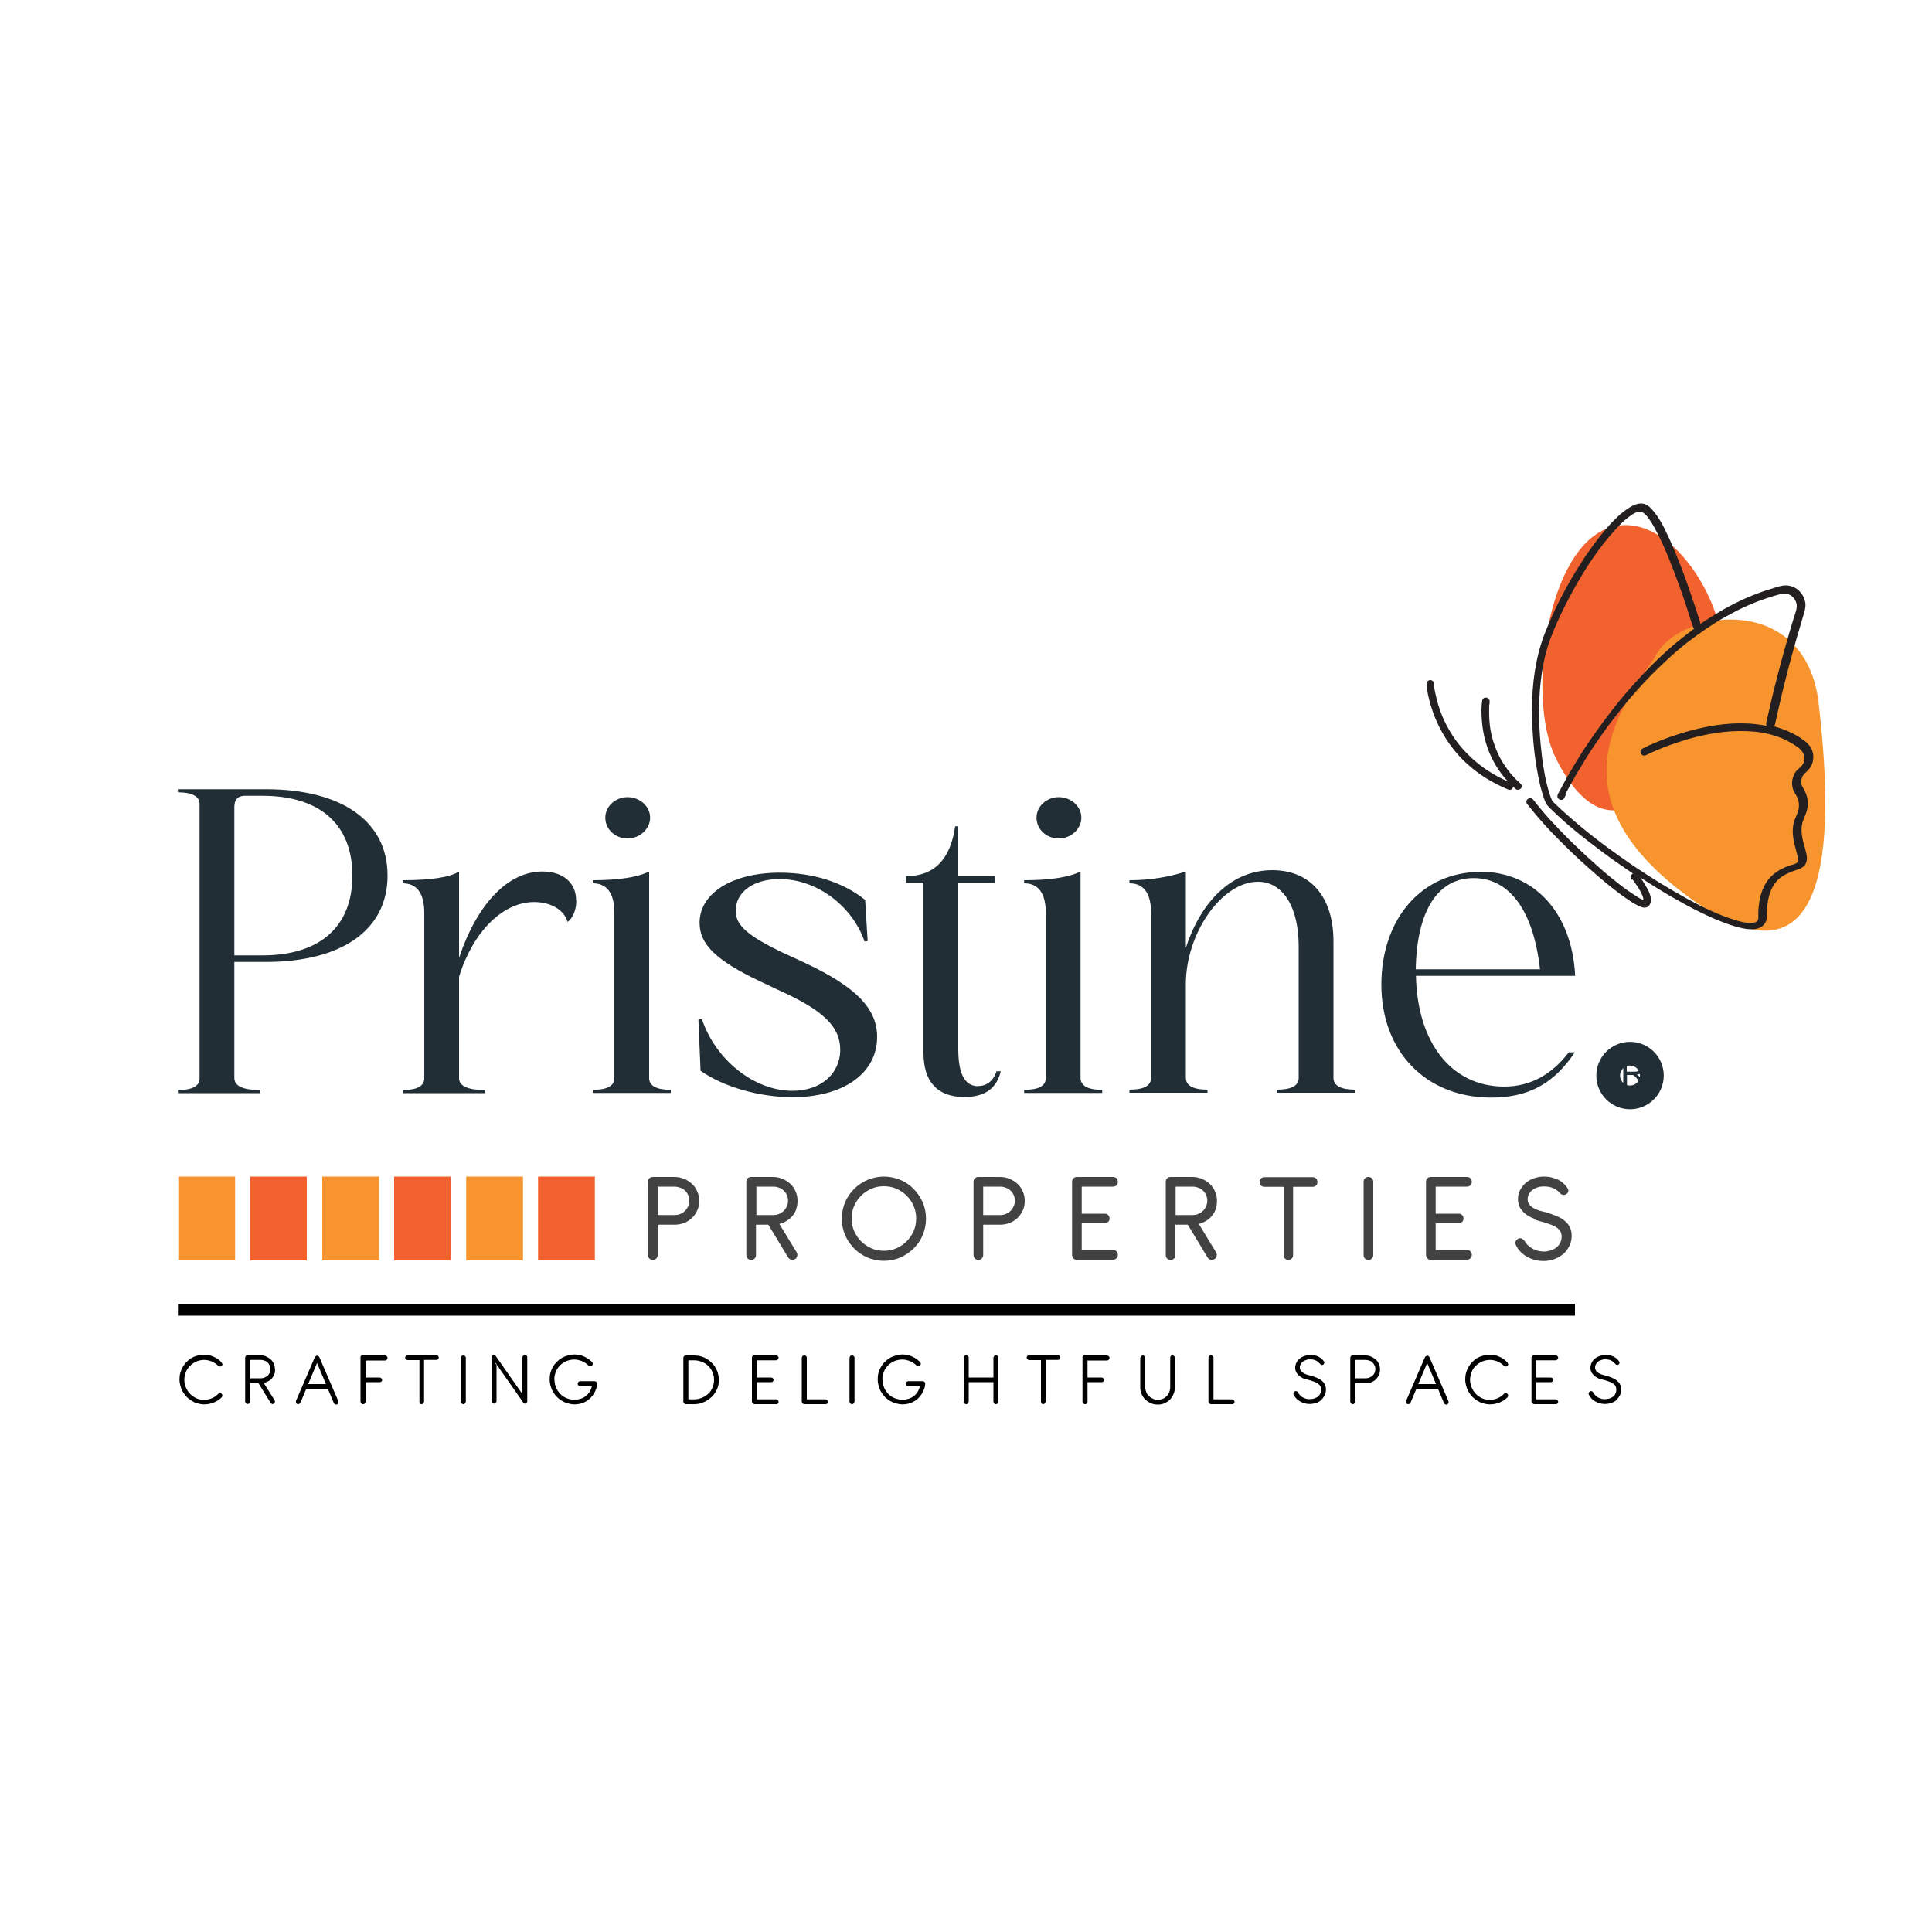 <?xml version="1.0" encoding="UTF-8"?>
<svg id="Layer_1" xmlns="http://www.w3.org/2000/svg" version="1.1" xmlns:xlink="http://www.w3.org/1999/xlink" viewBox="0 0 100 100">
  <!-- Generator: Adobe Illustrator 29.2.1, SVG Export Plug-In . SVG Version: 2.1.0 Build 116)  -->
  <defs>
    <style>
      .st0 {
        clip-path: url(#clippath-21);
      }

      .st1 {
        clip-path: url(#clippath-6);
      }

      .st2 {
        clip-path: url(#clippath-7);
      }

      .st3 {
        clip-path: url(#clippath-17);
      }

      .st4 {
        clip-path: url(#clippath-15);
      }

      .st5 {
        clip-path: url(#clippath-18);
      }

      .st6 {
        clip-path: url(#clippath-4);
      }

      .st7 {
        clip-path: url(#clippath-22);
      }

      .st8 {
        clip-path: url(#clippath-23);
      }

      .st9 {
        fill: #f7942d;
      }

      .st10 {
        clip-path: url(#clippath-9);
      }

      .st11 {
        clip-path: url(#clippath-10);
      }

      .st12 {
        clip-path: url(#clippath-25);
      }

      .st13 {
        clip-path: url(#clippath-27);
      }

      .st14 {
        clip-path: url(#clippath-11);
      }

      .st15, .st16, .st17 {
        fill: none;
      }

      .st16 {
        stroke: #000;
        stroke-width: .62px;
      }

      .st16, .st17 {
        stroke-miterlimit: 10;
      }

      .st18 {
        clip-path: url(#clippath-28);
      }

      .st19 {
        fill: #222e36;
      }

      .st20 {
        clip-path: url(#clippath-1);
      }

      .st21 {
        fill: #434242;
      }

      .st22 {
        fill: #231f20;
      }

      .st23 {
        isolation: isolate;
      }

      .st24 {
        clip-path: url(#clippath-5);
      }

      .st25 {
        clip-path: url(#clippath-20);
      }

      .st26 {
        clip-path: url(#clippath-8);
      }

      .st27 {
        clip-path: url(#clippath-3);
      }

      .st28 {
        clip-path: url(#clippath-26);
      }

      .st17 {
        stroke: #222e36;
        stroke-width: 1.23px;
      }

      .st29 {
        clip-path: url(#clippath-12);
      }

      .st30 {
        clip-path: url(#clippath-14);
      }

      .st31 {
        fill: #f2622f;
      }

      .st32 {
        clip-path: url(#clippath-19);
      }

      .st33 {
        clip-path: url(#clippath-16);
      }

      .st34 {
        clip-path: url(#clippath-2);
      }

      .st35 {
        clip-path: url(#clippath-29);
      }

      .st36 {
        clip-path: url(#clippath-13);
      }

      .st37 {
        clip-path: url(#clippath-24);
      }

      .st38 {
        clip-path: url(#clippath);
      }
    </style>
    <clipPath id="clippath">
      <rect class="st15" x="-40" y="-1.66" width="183.68" height="103.32"/>
    </clipPath>
    <clipPath id="clippath-1">
      <rect class="st15" x="-40" y="-1.66" width="183.68" height="103.32"/>
    </clipPath>
    <clipPath id="clippath-2">
      <rect class="st15" x="-40" y="-1.66" width="183.68" height="103.32"/>
    </clipPath>
    <clipPath id="clippath-3">
      <rect class="st15" x="-40" y="-1.66" width="183.68" height="103.32"/>
    </clipPath>
    <clipPath id="clippath-4">
      <rect class="st15" x="-40" y="-1.66" width="183.68" height="103.32"/>
    </clipPath>
    <clipPath id="clippath-5">
      <rect class="st15" x="-40" y="-1.66" width="183.68" height="103.32"/>
    </clipPath>
    <clipPath id="clippath-6">
      <rect class="st15" x="-40" y="-1.66" width="183.68" height="103.32"/>
    </clipPath>
    <clipPath id="clippath-7">
      <rect class="st15" x="-40" y="-1.66" width="183.68" height="103.32"/>
    </clipPath>
    <clipPath id="clippath-8">
      <rect class="st15" x="-40" y="-1.66" width="183.68" height="103.32"/>
    </clipPath>
    <clipPath id="clippath-9">
      <rect class="st15" x="-40" y="-1.66" width="183.68" height="103.32"/>
    </clipPath>
    <clipPath id="clippath-10">
      <rect class="st15" x="-40" y="-1.66" width="183.68" height="103.32"/>
    </clipPath>
    <clipPath id="clippath-11">
      <rect class="st15" x="-40" y="-1.66" width="183.68" height="103.32"/>
    </clipPath>
    <clipPath id="clippath-12">
      <rect class="st15" x="-40" y="-1.66" width="183.68" height="103.32"/>
    </clipPath>
    <clipPath id="clippath-13">
      <rect class="st15" x="-40" y="-1.66" width="183.68" height="103.32"/>
    </clipPath>
    <clipPath id="clippath-14">
      <rect class="st15" x="-40" y="-1.66" width="183.68" height="103.32"/>
    </clipPath>
    <clipPath id="clippath-15">
      <rect class="st15" x="-40" y="-1.66" width="183.68" height="103.32"/>
    </clipPath>
    <clipPath id="clippath-16">
      <rect class="st15" x="-40" y="-1.66" width="183.68" height="103.32"/>
    </clipPath>
    <clipPath id="clippath-17">
      <rect class="st15" x="-40" y="-1.66" width="183.68" height="103.32"/>
    </clipPath>
    <clipPath id="clippath-18">
      <rect class="st15" x="-40" y="-1.66" width="183.68" height="103.32"/>
    </clipPath>
    <clipPath id="clippath-19">
      <rect class="st15" x="-40" y="-1.66" width="183.68" height="103.32"/>
    </clipPath>
    <clipPath id="clippath-20">
      <rect class="st15" x="-40" y="-1.66" width="183.68" height="103.32"/>
    </clipPath>
    <clipPath id="clippath-21">
      <rect class="st15" x="-40" y="-1.66" width="183.68" height="103.32"/>
    </clipPath>
    <clipPath id="clippath-22">
      <rect class="st15" x="-40" y="-1.66" width="183.68" height="103.32"/>
    </clipPath>
    <clipPath id="clippath-23">
      <rect class="st15" x="-40" y="-1.66" width="183.68" height="103.32"/>
    </clipPath>
    <clipPath id="clippath-24">
      <rect class="st15" x="-40" y="-1.66" width="183.68" height="103.32"/>
    </clipPath>
    <clipPath id="clippath-25">
      <rect class="st15" x="-40" y="-1.66" width="183.68" height="103.32"/>
    </clipPath>
    <clipPath id="clippath-26">
      <rect class="st15" x="-40" y="-1.66" width="183.68" height="103.32"/>
    </clipPath>
    <clipPath id="clippath-27">
      <rect class="st15" x="-40" y="-1.66" width="183.68" height="103.32"/>
    </clipPath>
    <clipPath id="clippath-28">
      <rect class="st15" x="-40" y="-1.66" width="183.68" height="103.32"/>
    </clipPath>
    <clipPath id="clippath-29">
      <rect class="st15" x="-40" y="-1.66" width="183.68" height="103.32"/>
    </clipPath>
  </defs>
  <g>
    <g class="st38">
      <path class="st31" d="M88.99,34.64c.91-2.35-2.21-8.31-5.58-7.36s-4.39,8.79-2.93,11.86c1.46,3.06,4.5,5.86,8.5-4.5"/>
    </g>
    <g class="st20">
      <path class="st9" d="M87.08,46.19c8.28,6.32,7.71-3.99,7.06-9.75-.65-5.76-6.99-4.92-8.36-2.64-1.36,2.29-5.81,6.96,1.3,12.39"/>
    </g>
    <g class="st34">
      <path class="st22" d="M84.44,45.54h0c-.06-.08-.05-.17-.02-.23.01-.02.03-.04.05-.06.01-.01.03-.02.05-.03l-.11-.08c-.5-.34-.99-.68-1.47-1.04-.45-.34-.9-.68-1.34-1.04-.44-.36-.87-.74-1.27-1.13l-.06-.06c-.09-.08-.18-.17-.24-.28-.03-.05-.05-.11-.08-.17-.02-.06-.04-.11-.06-.17h0c-.06-.18-.11-.37-.16-.55-.05-.19-.08-.38-.12-.56-.11-.56-.19-1.13-.24-1.71-.05-.58-.08-1.16-.07-1.75,0-.64.04-1.29.14-1.92.1-.64.25-1.27.48-1.88.26-.67.56-1.34.89-1.98.35-.67.73-1.32,1.14-1.94.17-.27.36-.53.55-.79.19-.26.39-.51.6-.76.16-.19.32-.37.5-.54.18-.18.36-.34.56-.48.11-.08.25-.17.4-.24.16-.07.32-.11.49-.08.13.02.24.09.34.18.09.08.17.18.24.26.11.14.21.29.3.44.09.16.18.31.25.47.1.19.19.39.28.59.09.2.17.4.26.6.17.41.33.82.48,1.23.15.41.29.82.43,1.24.07.2.13.4.2.6.07.2.13.41.19.6,0,0,0,0,0,.01.38-.26.76-.5,1.16-.73.39-.22.8-.43,1.21-.61.21-.09.43-.18.65-.26.22-.08.44-.16.66-.22l.12-.04c.2-.06.4-.13.61-.13.13,0,.26.03.37.07.12.05.23.12.32.21.09.09.17.2.23.31.05.12.09.24.1.37.01.21-.05.41-.11.6-.01.04-.03.09-.04.13-.08.28-.16.55-.23.79-.08.26-.15.52-.23.8-.18.64-.35,1.29-.51,1.94-.16.65-.31,1.3-.45,1.95-.01.06-.04.1-.09.12.27.07.53.16.78.27.14.06.27.13.4.2.13.07.25.15.37.24.13.09.24.19.33.31.09.12.15.26.18.43.02.16,0,.32-.04.46-.05.15-.13.28-.25.39-.03.03-.06.05-.08.08-.07.07-.14.13-.18.21-.03.06-.05.13-.06.19,0,.07,0,.14,0,.2.02.09.07.18.12.27.02.04.04.07.06.12.04.07.07.14.09.21.02.07.04.15.05.22.01.08.02.16.01.24,0,.08-.01.17-.03.25-.03.15-.08.28-.14.41-.02.05-.04.1-.06.15-.19.49-.05.99.09,1.48l.02.08c.05.19.11.4.05.61h0c-.03.12-.1.21-.19.27-.08.06-.17.1-.27.13-.18.06-.35.12-.52.2-.16.08-.32.17-.45.29-.18.16-.3.35-.4.57-.09.22-.15.45-.18.69-.01.09-.02.18-.03.27,0,.09-.01.19-.01.27v.05c0,.07,0,.14-.01.21,0,.05-.03.11-.05.16-.02.05-.05.09-.09.14-.08.09-.18.15-.29.19-.1.03-.21.05-.31.05-.15,0-.3-.01-.44-.04-.14-.03-.28-.06-.42-.1-.19-.05-.38-.12-.57-.19-.19-.07-.37-.15-.55-.22-.48-.21-.95-.44-1.41-.69-.46-.25-.92-.51-1.36-.78-.36-.22-.71-.44-1.06-.67.05.07.1.14.15.21.07.11.14.23.21.35.06.1.13.24.17.39.05.16.05.34-.04.48-.06.1-.15.13-.24.14-.08,0-.16-.02-.23-.05-.1-.04-.2-.09-.29-.14-.09-.05-.18-.11-.27-.17-.29-.19-.57-.4-.84-.61-.27-.21-.54-.44-.8-.66-.34-.29-.67-.59-1-.89-.32-.3-.64-.61-.96-.93-.3-.3-.6-.61-.88-.93-.29-.32-.56-.65-.83-.99-.05-.07-.05-.14-.01-.2.01-.02.03-.04.05-.06.02-.01.04-.02.07-.03.07-.02.15,0,.21.07.28.36.57.71.88,1.05.31.34.63.67.95.99.3.29.6.58.91.87.31.28.62.56.93.83.25.21.5.42.75.61.25.2.51.39.78.56.07.05.15.1.23.15.08.05.16.09.23.12h.04s0-.05-.01-.09c-.01-.05-.03-.1-.05-.15-.03-.07-.06-.13-.09-.19-.04-.07-.07-.13-.11-.19-.03-.05-.07-.11-.11-.16-.04-.05-.07-.11-.11-.16-.02-.03-.06-.09-.08-.11M73.95,36.12c-.06-.24-.09-.48-.11-.72,0-.09.04-.15.11-.18.02-.01.05-.02.07-.02.02,0,.05,0,.07.01.07.02.12.08.13.17,0,.08.01.15.02.22.01.07.02.14.04.22.08.4.19.79.34,1.17.15.38.35.75.57,1.09.35.54.79,1.01,1.29,1.42.47.38,1,.7,1.57.95-.07-.08-.14-.16-.21-.24-.18-.22-.34-.45-.48-.7-.19-.33-.34-.69-.45-1.06-.11-.38-.18-.76-.21-1.16-.01-.17-.02-.34-.02-.51,0-.17.01-.35.04-.52.01-.09.07-.13.14-.15.03,0,.05,0,.08,0,.02,0,.05.01.07.03.06.04.11.11.09.2v.07s-.02.08-.02.12c0,.04,0,.08,0,.12-.01.28,0,.57.03.85.03.28.09.57.17.84.13.43.31.83.55,1.2.24.38.53.72.87,1.02.07.06.08.13.05.2,0,.02-.02.05-.04.06-.02.02-.04.03-.06.04-.06.03-.15.03-.21-.03-.04-.03-.08-.07-.12-.11,0,.01,0,.03-.01.04h0s-.02.05-.04.07c-.05.05-.12.07-.2.04-.4-.17-.78-.36-1.15-.59-.35-.22-.68-.47-.98-.74-.41-.37-.76-.79-1.06-1.25-.3-.46-.55-.96-.73-1.49-.08-.22-.15-.46-.2-.69M81.06,41.11c-.03.06-.06.13-.09.19-.04.08-.11.11-.18.1-.02,0-.05,0-.07-.02-.02-.01-.04-.03-.06-.04-.05-.05-.07-.13-.03-.21v-.02c.06-.1.11-.2.16-.29.04-.08.1-.18.15-.28.11-.21.23-.41.34-.6.11-.19.23-.39.35-.59.17-.28.34-.55.52-.81.18-.27.36-.53.55-.79.23-.32.46-.63.69-.93.24-.31.48-.61.73-.9.28-.32.56-.64.85-.95.29-.31.59-.61.9-.91.33-.31.66-.61,1.01-.89.27-.22.54-.43.82-.64-.04-.02-.07-.06-.08-.11l-.05-.15-.05-.15c-.1-.33-.21-.65-.31-.97-.11-.32-.22-.64-.34-.96-.15-.41-.3-.82-.47-1.23-.16-.41-.34-.81-.53-1.2-.08-.16-.16-.31-.24-.46-.08-.15-.18-.3-.27-.43-.05-.08-.12-.17-.2-.24-.07-.07-.14-.12-.21-.14-.09-.02-.19,0-.3.05-.12.05-.23.13-.32.2-.19.14-.36.29-.52.46-.16.17-.32.34-.47.52-.43.5-.82,1.04-1.18,1.6-.36.56-.69,1.14-1,1.73-.17.33-.33.65-.48.98-.15.33-.29.66-.42,1-.11.28-.2.58-.27.87-.08.3-.13.6-.18.9-.09.61-.14,1.22-.15,1.84,0,.62.02,1.24.08,1.85.04.44.09.89.17,1.34.07.44.17.88.31,1.3.02.05.03.1.05.15.02.05.04.1.06.14.04.07.1.13.17.19l.06.06c.19.18.38.36.58.53.2.17.39.34.59.51.44.37.9.73,1.37,1.08.46.34.94.68,1.42,1.01.47.31.94.62,1.41.91.48.29.96.57,1.45.84.39.21.78.41,1.17.59.4.18.8.34,1.22.47.13.04.27.08.4.11.13.03.27.05.4.05.08,0,.16,0,.23-.02.06-.01.12-.04.16-.08.01-.01.02-.03.03-.05,0-.02.02-.05.02-.08,0-.04,0-.1,0-.16,0-.03,0-.07,0-.09,0-.09,0-.18.01-.26,0-.08.02-.17.03-.26.03-.25.09-.5.19-.74.1-.24.23-.46.42-.65.14-.14.3-.26.47-.36.17-.09.35-.17.53-.23.04-.01.08-.02.11-.03h0c.11-.03.24-.07.28-.15.05-.1,0-.26-.03-.38l-.04-.16c-.13-.48-.26-.96-.14-1.47.03-.12.07-.22.12-.33.02-.06.05-.12.07-.17.03-.08.05-.16.07-.25.01-.08.02-.15.01-.23,0-.06-.01-.13-.03-.19-.02-.06-.04-.13-.07-.19-.02-.05-.05-.09-.08-.14-.04-.08-.09-.15-.12-.24-.05-.16-.07-.32-.04-.48.03-.16.09-.32.19-.45.05-.07.11-.12.17-.17.04-.04.08-.07.12-.11.04-.05.07-.1.1-.16.02-.06.04-.12.05-.18.01-.13-.02-.25-.08-.35-.06-.1-.15-.2-.26-.28-.11-.08-.22-.15-.34-.22-.12-.07-.24-.13-.36-.19-.49-.22-1.02-.35-1.55-.4-.54-.05-1.09-.04-1.63.02-.48.05-.95.15-1.41.26-.47.12-.93.27-1.38.43-.2.07-.4.15-.61.24-.2.08-.4.17-.59.27-.08.04-.16.02-.21-.03-.02-.02-.03-.04-.05-.06-.01-.02-.02-.05-.02-.07,0-.07.02-.14.1-.18.06-.03.11-.05.16-.08.06-.03.11-.05.16-.08.36-.16.73-.31,1.1-.44.37-.13.75-.25,1.13-.35.53-.14,1.08-.25,1.63-.31.55-.06,1.11-.07,1.66-.01.2.02.4.05.6.09-.03-.04-.04-.09-.03-.15.03-.15.07-.31.11-.49.04-.18.08-.34.11-.48.14-.62.3-1.23.46-1.85.16-.61.33-1.22.51-1.83l.11-.37.11-.37c.02-.06.04-.12.06-.18.05-.16.11-.32.11-.47,0-.1-.02-.2-.07-.29-.04-.09-.11-.17-.19-.24-.08-.06-.17-.1-.26-.12-.1-.02-.21-.01-.32.02-.43.11-.84.25-1.26.41-.43.17-.85.36-1.25.58-.38.2-.76.42-1.12.66-.38.25-.74.51-1.1.78-.34.26-.67.54-.99.83s-.63.59-.94.9c-.29.29-.56.59-.83.89-.27.3-.53.61-.78.93-.22.28-.44.56-.66.85-.21.29-.42.58-.62.88-.17.24-.33.49-.48.73-.15.24-.3.49-.45.74-.1.16-.19.33-.29.5-.09.16-.18.33-.28.51l-.1.19Z"/>
    </g>
    <g class="st27">
      <path class="st19" d="M13.75,49.79h-1.62v6c0,.43.45.63,1.35.63v.16h-4.27v-.16c.74,0,1.12-.2,1.12-.61v-14.19c0-.4-.38-.61-1.12-.61v-.16h4.54c3.95,0,6.31,1.66,6.31,4.47,0,2.81-2.36,4.47-6.31,4.47M13.59,49.45c2.94,0,4.65-1.46,4.65-4.13s-1.71-4.13-4.65-4.13h-.92c-.36,0-.54.2-.54.58v7.68h1.46Z"/>
    </g>
    <g class="st6">
      <path class="st19" d="M29.83,46.62c0,.45-.16.88-.45,1.1-.18-.63-.88-1.03-1.73-1.03-1.64,0-3.17,1.55-3.89,3.86v5.26c0,.4.45.61,1.35.61v.16h-4.27v-.16c.74,0,1.12-.2,1.12-.61v-8.56c0-1.01-.38-1.53-1.12-1.53v-.16c1.5,0,2.47-.16,2.92-.45v4.47c.94-2.81,2.54-4.47,4.31-4.47,1.08,0,1.75.58,1.75,1.5"/>
    </g>
    <g class="st24">
      <path class="st19" d="M31.8,47.25c0-1.01-.38-1.53-1.12-1.53v-.16c1.37,0,2.34-.16,2.92-.45v10.69c0,.4.38.61,1.12.61v.16h-4.04v-.16c.74,0,1.12-.2,1.12-.61v-8.56h0ZM32.48,41.26c.63,0,1.17.47,1.17,1.06s-.54,1.08-1.17,1.08-1.15-.47-1.15-1.08c0-.58.52-1.06,1.15-1.06"/>
    </g>
    <g class="st1">
      <path class="st19" d="M40.63,49.36l1.06.49c2.63,1.24,3.71,2.36,3.71,3.82,0,1.89-1.75,3.12-4.38,3.12-1.73,0-3.59-.54-4.76-1.37l-.11-2.65.18-.02c.72,2.13,2.72,3.71,4.69,3.71,1.46,0,2.47-.88,2.47-2.13,0-1.17-.85-2.02-3.08-3.03l-1.1-.52c-2.22-1.06-3.1-1.89-3.1-3.01,0-1.55,1.71-2.6,4.15-2.6,1.71,0,3.28.49,4.42,1.41l.13,2.13-.16.02c-.65-1.86-2.49-3.23-4.4-3.23-1.35,0-2.27.67-2.27,1.64,0,.76.61,1.3,2.54,2.22"/>
    </g>
    <g class="st2">
      <path class="st19" d="M50.64,56.21c.45,0,.79-.29.94-.76h.22c-.22.9-.83,1.33-1.89,1.33-1.39,0-2.11-.79-2.11-2.29v-8.8h-.9v-.34c1.44,0,2.29-.85,2.54-2.58h.16v2.58h1.91v.34h-1.91v8.6c0,1.3.34,1.93,1.03,1.93"/>
    </g>
    <g class="st26">
      <path class="st19" d="M54.13,47.25c0-1.01-.38-1.53-1.12-1.53v-.16c1.37,0,2.34-.16,2.92-.45v10.69c0,.4.38.61,1.12.61v.16h-4.04v-.16c.74,0,1.12-.2,1.12-.61v-8.56h0ZM54.8,41.26c.63,0,1.17.47,1.17,1.06s-.54,1.08-1.17,1.08-1.15-.47-1.15-1.08c0-.58.52-1.06,1.15-1.06"/>
    </g>
    <g class="st10">
      <path class="st19" d="M59.58,47.25c0-1.01-.38-1.53-1.12-1.53v-.16c1.06,0,2.02-.16,2.92-.45v3.95c.83-2.54,2.47-4.02,4.47-4.02s3.17,1.41,3.17,3.68v7.07c0,.4.38.61,1.12.61v.16h-4.04v-.16c.74,0,1.12-.2,1.12-.61v-6.8c0-2.04-.81-3.35-2.11-3.35-1.86,0-3.73,2.65-3.73,5.3v4.85c0,.4.38.61,1.12.61v.16h-4.04v-.16c.74,0,1.12-.2,1.12-.61v-8.56h0Z"/>
    </g>
    <g class="st11">
      <path class="st19" d="M76.61,45.12c2.81,0,4.76,2.13,4.92,5.39h-8.24c.07,3.46,1.84,5.73,4.56,5.73,1.33,0,2.43-.58,3.35-1.77h.31c-1.08,1.62-2.4,2.34-4.33,2.34-3.37,0-5.68-2.38-5.68-5.84s2.13-5.84,5.12-5.84M79.71,50.17c-.34-3.03-1.57-4.72-3.44-4.72s-2.94,1.73-2.99,4.72h6.42Z"/>
    </g>
    <g class="st14">
      <path class="st21" d="M34.04,63.39v1.57c0,.07-.02.13-.07.18-.05.05-.11.07-.18.07s-.13-.02-.18-.07c-.05-.05-.07-.11-.07-.18v-3.79c0-.07.02-.13.07-.18.05-.05.11-.07.18-.07h1.12c.18,0,.34.03.5.1.15.06.29.15.41.26.12.11.21.24.27.39.07.15.1.31.1.49s-.03.34-.1.49c-.07.15-.16.28-.27.39-.12.11-.25.2-.41.26-.16.06-.32.09-.5.09h-.87ZM34.04,61.42v1.47h.88c.11,0,.21-.02.3-.06.09-.04.17-.09.24-.16.07-.07.12-.15.16-.24.04-.09.06-.18.06-.28s-.02-.2-.06-.29c-.04-.09-.09-.17-.16-.23-.07-.07-.15-.12-.24-.15s-.2-.06-.3-.06h-.87Z"/>
    </g>
    <g class="st29">
      <path class="st21" d="M41.22,62.58c-.05.13-.11.25-.2.35-.08.1-.18.19-.3.26-.12.07-.24.13-.38.16l.9,1.48s.03.06.03.1c0,.03,0,.07-.01.1,0,.03-.03.06-.05.09-.02.03-.05.05-.08.06-.06.03-.13.04-.19.02-.06-.02-.11-.06-.15-.12l-1.02-1.69h-.64v1.57c0,.07-.02.13-.07.18-.05.05-.11.07-.18.07s-.13-.02-.18-.07c-.05-.05-.07-.11-.07-.18v-3.79c0-.07.02-.13.07-.18.05-.05.11-.07.18-.07h1.12c.18,0,.34.03.5.1.15.06.29.15.41.26.12.11.21.24.27.39.07.15.1.31.1.49,0,.15-.02.29-.07.42M39.15,61.42v1.47h.88c.11,0,.21-.02.3-.06.09-.04.17-.09.24-.16.07-.07.12-.15.16-.24.04-.09.06-.18.06-.28s-.02-.2-.06-.29c-.04-.09-.09-.17-.16-.23-.07-.07-.15-.12-.24-.15-.09-.04-.2-.06-.3-.06h-.87Z"/>
    </g>
    <g class="st36">
      <path class="st21" d="M46.6,61.07c.26.11.5.27.69.47.2.2.35.43.47.69.11.26.17.55.17.85s-.06.58-.17.85c-.11.26-.27.49-.47.69-.2.2-.43.35-.69.47-.26.11-.55.17-.85.17-.2,0-.39-.03-.58-.08-.19-.05-.36-.12-.52-.22-.16-.09-.31-.21-.44-.34s-.24-.28-.34-.44c-.09-.16-.17-.33-.22-.52-.05-.19-.08-.38-.08-.58s.03-.39.08-.58c.05-.19.12-.36.22-.52.09-.16.21-.31.34-.44.13-.13.28-.25.44-.34.16-.09.33-.17.52-.22.19-.05.38-.08.58-.08.3,0,.58.06.85.17M45.1,61.53c-.2.09-.38.21-.53.36-.15.15-.27.33-.36.53s-.13.42-.13.65.04.45.13.65c.09.2.21.38.36.53.15.15.33.27.53.36.2.09.42.13.65.13s.45-.04.65-.13c.2-.09.38-.21.53-.36.15-.15.27-.33.36-.53.09-.2.13-.42.13-.65s-.04-.45-.13-.65c-.09-.2-.21-.38-.36-.53-.15-.15-.33-.27-.53-.36-.2-.09-.42-.13-.65-.13-.23,0-.45.04-.65.13"/>
    </g>
    <g class="st30">
      <path class="st21" d="M50.89,63.39v1.57c0,.07-.02.13-.07.18-.05.05-.11.07-.18.07s-.13-.02-.18-.07c-.05-.05-.07-.11-.07-.18v-3.79c0-.07.02-.13.07-.18.05-.05.11-.07.18-.07h1.12c.18,0,.34.03.5.1.15.06.29.15.41.26.12.11.21.24.27.39.07.15.1.31.1.49s-.03.34-.1.49c-.07.15-.16.28-.27.39-.12.11-.25.2-.41.26-.16.06-.32.09-.5.09h-.87ZM50.89,61.42v1.47h.88c.11,0,.21-.02.3-.06.09-.04.17-.09.24-.16.07-.07.12-.15.16-.24.04-.09.06-.18.06-.28s-.02-.2-.06-.29c-.04-.09-.09-.17-.16-.23-.07-.07-.15-.12-.24-.15-.09-.04-.2-.06-.3-.06h-.87Z"/>
    </g>
    <g class="st4">
      <path class="st21" d="M55.73,65.21c-.07,0-.13-.03-.17-.08-.04-.05-.07-.11-.07-.18v-3.78c0-.07.02-.13.07-.18.05-.05.11-.07.18-.07h1.87c.07,0,.13.02.18.07.05.05.07.11.07.18s-.02.13-.07.18c-.05.05-.11.07-.18.07h-1.62v1.4h1.19c.07,0,.13.02.18.07s.07.11.07.18-.02.13-.07.17c-.05.05-.11.07-.18.07h-1.19v1.39h1.62c.07,0,.13.02.18.07.05.05.07.11.07.18s-.02.13-.07.18c-.05.05-.11.07-.18.07h-1.89Z"/>
    </g>
    <g class="st33">
      <path class="st21" d="M62.93,62.58c-.05.13-.11.25-.2.35-.08.1-.18.19-.3.26-.12.07-.24.13-.38.16l.9,1.48s.03.06.03.1c0,.03,0,.07-.01.1,0,.03-.03.06-.05.09-.02.03-.05.05-.08.06-.06.03-.13.04-.19.02-.06-.02-.11-.06-.15-.12l-1.02-1.69h-.64v1.57c0,.07-.02.13-.07.18-.05.05-.11.07-.18.07s-.13-.02-.18-.07c-.05-.05-.07-.11-.07-.18v-3.79c0-.07.02-.13.07-.18.05-.05.11-.07.18-.07h1.12c.18,0,.34.03.5.1.15.06.29.15.41.26.12.11.21.24.27.39.07.15.1.31.1.49,0,.15-.02.29-.07.42M60.85,61.42v1.47h.88c.11,0,.21-.02.3-.06.09-.04.17-.09.24-.16.07-.07.12-.15.16-.24.04-.09.06-.18.06-.28s-.02-.2-.06-.29c-.04-.09-.09-.17-.16-.23-.07-.07-.15-.12-.24-.15-.09-.04-.2-.06-.3-.06h-.87Z"/>
    </g>
    <g class="st3">
      <path class="st21" d="M66.93,61.43v3.53c0,.07-.02.13-.07.18-.05.05-.11.07-.18.07s-.13-.02-.17-.07c-.04-.05-.07-.11-.07-.18v-3.53h-.99c-.07,0-.13-.02-.18-.07-.05-.05-.07-.11-.07-.18s.02-.13.07-.18c.05-.05.11-.07.18-.07h2.49c.07,0,.13.02.18.07.05.05.07.11.07.18s-.02.13-.07.18c-.05.05-.11.07-.18.07h-1.01Z"/>
    </g>
    <g class="st5">
      <path class="st21" d="M71.08,64.96c0,.07-.02.13-.07.18-.05.05-.11.07-.18.07s-.13-.02-.18-.07c-.05-.05-.07-.11-.07-.18v-3.79c0-.07.02-.13.07-.18.05-.05.11-.07.18-.07s.13.02.18.07c.05.05.07.11.07.18v3.79Z"/>
    </g>
    <g class="st32">
      <path class="st21" d="M74.05,65.21c-.07,0-.13-.03-.17-.08-.04-.05-.07-.11-.07-.18v-3.78c0-.07.02-.13.07-.18.05-.05.11-.07.18-.07h1.87c.07,0,.13.02.18.07.05.05.07.11.07.18s-.02.13-.07.18c-.05.05-.11.07-.18.07h-1.62v1.4h1.19c.07,0,.13.02.18.07s.07.11.07.18-.02.13-.07.17c-.05.05-.11.07-.18.07h-1.19v1.39h1.62c.07,0,.13.02.18.07.05.05.07.11.07.18s-.02.13-.07.18c-.05.05-.11.07-.18.07h-1.89s0,0,0,0Z"/>
    </g>
    <g class="st25">
      <path class="st21" d="M79.41,63.08c-.16-.06-.31-.14-.43-.23-.12-.09-.22-.21-.3-.33-.07-.13-.11-.28-.11-.46s.04-.34.12-.48c.08-.14.18-.27.3-.37.13-.1.27-.18.43-.23s.32-.08.49-.08c.13,0,.26.01.38.04.12.03.24.07.35.12.11.05.21.12.29.2.09.08.16.17.22.27.03.05.04.09.02.14-.01.05-.04.09-.07.12-.04.03-.08.05-.14.06-.06,0-.12-.01-.17-.05-.06-.07-.13-.13-.19-.18-.06-.05-.13-.09-.2-.12-.07-.03-.15-.05-.23-.07-.08-.01-.17-.02-.26-.02-.1,0-.2.01-.3.04-.1.03-.19.07-.27.13-.08.05-.14.12-.19.21-.05.08-.08.18-.08.28,0,.11.03.21.09.28.06.08.14.14.23.19.09.05.2.09.32.13.12.03.23.06.35.09.16.05.32.11.48.17.15.06.29.14.41.23.12.09.22.2.29.33.07.13.11.29.11.47,0,.19-.04.37-.12.53-.08.16-.18.3-.31.41-.13.11-.28.2-.46.27-.18.06-.36.1-.56.1-.16,0-.32-.02-.47-.06-.15-.04-.29-.1-.41-.17-.12-.07-.23-.16-.33-.26-.09-.1-.17-.21-.22-.32-.04-.08-.04-.15-.02-.21.03-.06.07-.1.12-.13.06-.03.12-.04.18-.02.05.02.11.07.17.14.04.08.1.16.17.22s.15.12.23.17c.09.05.18.08.28.11.1.02.21.04.31.04s.22-.02.33-.05c.11-.03.21-.08.3-.15.09-.06.16-.15.21-.24.05-.1.08-.21.08-.33,0-.12-.03-.22-.08-.3-.06-.08-.13-.15-.22-.2-.09-.05-.19-.1-.3-.14-.11-.04-.23-.07-.34-.11-.17-.04-.34-.09-.5-.15"/>
    </g>
    <g class="st0">
      <rect class="st9" x="9.23" y="60.9" width="2.94" height="4.33"/>
    </g>
    <g class="st7">
      <rect class="st31" x="12.95" y="60.9" width="2.93" height="4.33"/>
    </g>
    <g class="st8">
      <rect class="st9" x="16.68" y="60.9" width="2.94" height="4.33"/>
    </g>
    <g class="st37">
      <rect class="st31" x="20.4" y="60.9" width="2.93" height="4.33"/>
    </g>
    <g class="st12">
      <rect class="st9" x="24.13" y="60.9" width="2.94" height="4.33"/>
    </g>
    <g class="st28">
      <rect class="st31" x="27.85" y="60.9" width="2.94" height="4.33"/>
    </g>
  </g>
  <g>
    <path d="M11.52,70.6s-.01.06-.04.09c-.02.02-.05.04-.09.04s-.06-.01-.09-.03c-.1-.1-.22-.18-.34-.23-.13-.05-.26-.08-.39-.08-.14,0-.28.03-.4.08-.13.05-.23.13-.33.22-.09.09-.17.2-.22.33-.05.13-.08.26-.08.4s.03.27.08.39c.05.12.12.23.21.33.09.09.2.17.32.23.13.06.26.08.41.08.14,0,.26-.02.39-.07.12-.05.24-.12.34-.23.02-.02.05-.04.09-.04s.06.01.09.03c.02.02.04.05.04.09,0,.04-.01.06-.03.09-.13.13-.27.22-.43.28-.16.06-.32.09-.48.09-.12,0-.23-.02-.34-.05s-.21-.07-.3-.13c-.09-.06-.18-.12-.26-.2s-.14-.16-.2-.26c-.06-.1-.1-.2-.13-.31s-.05-.22-.05-.34c0-.11.01-.22.04-.33.03-.11.07-.21.12-.3s.12-.18.19-.26c.08-.08.16-.15.26-.21.1-.06.2-.1.31-.13.11-.03.23-.05.35-.05.17,0,.33.03.48.1.16.06.3.16.42.29.02.02.04.05.04.09Z"/>
    <path d="M14.24,70.88c0,.09-.01.17-.04.25-.03.08-.07.15-.12.21s-.11.11-.19.15c-.07.04-.15.07-.24.09l.57.91s.02.07,0,.1c-.01.03-.03.06-.06.07-.03.02-.06.02-.09,0-.03,0-.05-.03-.07-.06l-.63-1.02h-.42v.96s-.01.06-.04.09c-.02.02-.05.04-.09.04s-.06-.01-.09-.04c-.02-.02-.04-.05-.04-.09v-2.27s.01-.06.04-.09c.02-.02.05-.03.09-.03h.66c.1,0,.2.02.29.06.09.04.17.09.24.15.07.06.12.14.16.23.04.09.06.18.06.29ZM12.96,70.4v.94h.54c.07,0,.14-.01.2-.04.06-.03.11-.06.16-.1.04-.04.08-.09.1-.15.02-.06.04-.12.04-.18,0-.07-.01-.13-.04-.19-.03-.06-.06-.11-.1-.15-.04-.04-.1-.08-.16-.1-.06-.02-.13-.04-.2-.04h-.54Z"/>
    <path d="M16.98,71.89h-1.13l-.3.71s-.04.06-.07.07c-.03.01-.06.01-.1,0-.03-.01-.05-.04-.06-.07,0-.03,0-.06,0-.09l.98-2.27s.06-.07.11-.07c.02,0,.05,0,.07.02s.03.03.05.06l.98,2.27s.02.06,0,.1c0,.03-.03.05-.06.07-.03.01-.06.02-.1,0-.03-.01-.06-.03-.07-.07l-.3-.71ZM15.95,71.64h.92l-.46-1.09-.46,1.09Z"/>
    <path d="M19.93,70.16s.06.01.09.04c.02.02.04.05.04.09s-.01.06-.04.09c-.02.02-.05.04-.09.04h-1.01v.88h.73s.06.01.09.04c.02.02.04.05.04.09s-.01.06-.04.08c-.02.02-.05.03-.09.03h-.73v1.02s-.01.06-.04.09c-.02.02-.05.03-.09.03s-.06-.01-.09-.04c-.02-.02-.04-.05-.04-.09v-2.28s0-.03,0-.04.01-.03.02-.04c0-.01.02-.02.04-.03s.03-.01.06-.01h1.14Z"/>
    <path d="M21.95,70.4v2.15s-.01.06-.04.09c-.02.02-.05.04-.09.04s-.06-.01-.08-.04c-.02-.02-.03-.05-.03-.09v-2.15h-.61s-.06-.01-.09-.04-.04-.05-.04-.09.01-.06.04-.09c.02-.02.05-.04.09-.04h1.48s.06.01.09.04.04.05.04.09-.01.06-.04.09c-.02.02-.05.03-.09.03h-.63Z"/>
    <path d="M24.11,72.55s-.01.06-.04.09c-.02.02-.05.04-.09.04s-.06-.01-.09-.04c-.02-.02-.04-.05-.04-.09v-2.27s.01-.06.04-.09c.02-.02.05-.03.09-.03s.06.01.09.03c.02.02.04.05.04.09v2.27Z"/>
    <path d="M25.73,70.65l-.21-.3s-.02-.04-.02-.06c0-.02,0-.04,0-.06,0-.02.02-.04.04-.05.02-.01.04-.02.06-.02h0s.03,0,.04.01h0s0,0,0,0c0,0,0,0,0,0h0s0,0,.01.01c0,0,0,0,.01.01h0s1.38,1.97,1.38,1.97v-1.9s.01-.06.04-.09c.02-.02.05-.04.09-.04s.06.01.09.04c.02.02.03.05.03.09v2.27s0,.06-.03.08-.04.04-.07.04c0,0-.01,0-.02,0-.04,0-.07-.01-.09-.04h0s0-.02,0-.02l-1.38-1.97v1.9s-.01.06-.04.09c-.02.02-.05.04-.09.04s-.06-.01-.09-.04c-.02-.02-.04-.05-.04-.09v-2.27s.01-.06.04-.09c.02-.02.05-.04.09-.04h0s.03,0,.04.01h0s0,0,0,0c0,0,0,0,0,0,0,0,0,0,0,0,.01.01.03.02.03.04,0,.02.01.04.01.06v.37h0Z"/>
    <path d="M28.7,71.42c0,.14.03.28.08.4s.13.23.22.33c.09.09.2.17.33.22.13.05.26.08.4.08.12,0,.22-.02.32-.05.1-.03.19-.08.27-.14.08-.06.14-.13.2-.22.05-.09.09-.18.12-.29h-.61s-.06-.01-.09-.04-.04-.05-.04-.09.01-.06.04-.09c.02-.02.05-.04.09-.04h.75s.07.01.09.04.04.05.04.09c-.01.15-.05.29-.12.42-.06.13-.15.24-.25.34s-.22.17-.36.23c-.14.05-.28.08-.44.08-.12,0-.23-.02-.34-.05-.11-.03-.21-.07-.31-.13s-.18-.12-.26-.2-.14-.16-.2-.26c-.06-.1-.1-.2-.13-.31s-.05-.22-.05-.34.01-.23.04-.34c.03-.11.07-.21.13-.31.05-.1.12-.18.2-.26s.16-.15.26-.2c.09-.06.2-.1.31-.13s.22-.05.34-.05c.17,0,.34.03.49.1s.3.16.42.29c.03.02.04.05.04.09s-.01.06-.04.09c-.02.02-.05.04-.09.04-.03,0-.06-.01-.09-.04-.1-.1-.22-.18-.35-.23-.13-.05-.26-.08-.39-.08s-.27.03-.4.08c-.12.05-.23.12-.33.22s-.17.2-.22.33-.08.26-.08.41Z"/>
  </g>
  <path d="M35.92,70.16c.12,0,.23.01.34.04.11.03.21.07.31.13s.18.12.26.2c.08.08.15.16.2.25s.1.19.13.3c.03.11.05.22.05.34,0,.18-.03.34-.1.49-.07.15-.16.29-.28.4-.12.11-.25.2-.41.27s-.32.1-.5.1h-.42s-.06-.01-.09-.04c-.02-.02-.04-.05-.04-.09v-2.27s.01-.06.04-.09c.02-.02.05-.03.09-.03h.42ZM35.93,70.41h-.3v2.02h.3c.14,0,.28-.03.4-.08.13-.05.23-.12.33-.21s.17-.2.22-.32c.05-.12.08-.26.08-.4s-.03-.27-.08-.4c-.05-.12-.13-.23-.22-.32-.09-.09-.2-.16-.33-.21-.13-.05-.26-.08-.4-.08Z"/>
  <g>
    <path d="M39.03,72.67s-.06-.02-.08-.04c-.02-.02-.03-.05-.03-.09v-2.27s.01-.07.04-.09c.02-.02.06-.03.09-.03h1.12s.06.01.09.04c.02.02.04.05.04.09s-.01.06-.04.09c-.02.02-.05.04-.09.04h-1v.89h.74s.06.01.09.03c.02.02.04.05.04.09s-.01.06-.04.09-.05.03-.09.03h-.74v.89h1s.06.01.09.04c.02.02.04.05.04.09s-.01.07-.04.09c-.02.02-.05.04-.09.03h-1.14Z"/>
    <path d="M41.76,72.43h.96s.06.01.09.04c.02.02.04.05.04.09s-.01.07-.04.09c-.02.02-.05.04-.09.03h-1.09s-.06-.01-.09-.04c-.02-.02-.04-.05-.04-.09v-2.27s.01-.06.04-.09c.02-.02.05-.04.09-.04s.06.01.09.04c.02.02.04.05.04.09v2.15h0Z"/>
    <path d="M44.23,72.55s-.01.06-.04.09c-.02.02-.05.04-.09.04s-.06-.01-.09-.04c-.02-.02-.04-.05-.04-.09v-2.27s.01-.06.04-.09c.02-.02.05-.03.09-.03s.06.01.09.03c.02.02.04.05.04.09v2.27Z"/>
    <path d="M45.68,71.42c0,.14.03.28.08.4.05.13.13.23.22.33.09.09.2.17.33.22.13.05.26.08.4.08.12,0,.22-.02.32-.05.1-.03.19-.08.27-.14.08-.06.14-.13.2-.22.05-.09.09-.18.12-.29h-.61s-.06-.01-.09-.04-.04-.05-.04-.09.01-.06.04-.09c.02-.02.05-.04.09-.04h.75s.07.01.09.04c.03.02.04.05.04.09-.01.15-.05.29-.12.42-.06.13-.15.24-.25.34s-.22.17-.36.23c-.14.05-.28.08-.44.08-.12,0-.23-.02-.34-.05-.11-.03-.21-.07-.31-.13s-.18-.12-.26-.2-.14-.16-.2-.26-.1-.2-.13-.31-.05-.22-.05-.34.01-.23.04-.34c.03-.11.07-.21.13-.31.05-.1.12-.18.2-.26s.16-.15.26-.2c.09-.06.2-.1.31-.13s.22-.05.34-.05c.17,0,.34.03.49.1s.3.16.42.29c.03.02.04.05.04.09s-.01.06-.04.09c-.02.02-.05.04-.09.04-.03,0-.06-.01-.09-.04-.1-.1-.22-.18-.35-.23-.13-.05-.26-.08-.39-.08s-.27.03-.4.08c-.12.05-.23.12-.33.22s-.17.2-.22.33-.08.26-.08.41Z"/>
  </g>
  <path d="M50.14,71.3h1.28v-1.02s.01-.06.04-.09c.02-.02.05-.04.09-.04s.06.01.09.04c.02.02.04.05.04.09v2.27s-.01.06-.04.09c-.02.02-.05.04-.09.04s-.06-.01-.09-.04c-.02-.02-.04-.05-.04-.09v-1.01h-1.28v1.01s-.01.06-.04.09c-.02.02-.05.04-.09.04s-.06-.01-.09-.04c-.02-.02-.04-.05-.04-.09v-2.27s.01-.06.04-.09c.02-.02.05-.04.09-.04s.06.01.09.04c.02.02.04.05.04.09v1.02h0Z"/>
  <g>
    <path d="M54.12,70.4v2.15s-.01.06-.04.09c-.02.02-.05.04-.09.04s-.06-.01-.08-.04c-.02-.02-.03-.05-.03-.09v-2.15h-.61s-.06-.01-.09-.04c-.02-.02-.04-.05-.04-.09s.01-.06.04-.09c.02-.02.05-.04.09-.04h1.48s.06.01.09.04c.02.02.04.05.04.09s-.01.06-.04.09c-.02.02-.05.03-.09.03h-.63Z"/>
    <path d="M57.3,70.16s.06.01.09.04c.02.02.04.05.04.09s-.01.06-.04.09c-.02.02-.05.04-.09.04h-1.01v.88h.73s.06.01.09.04c.02.02.04.05.04.09s-.01.06-.04.08c-.02.02-.05.03-.09.03h-.73v1.02s-.01.06-.04.09c-.02.02-.05.03-.09.03s-.06-.01-.09-.04c-.02-.02-.04-.05-.04-.09v-2.28s0-.03,0-.04.01-.03.02-.04c0-.01.02-.02.04-.03s.03-.01.06-.01h1.14Z"/>
  </g>
  <path d="M60.59,70.19s.05-.04.09-.04.06.01.09.04c.02.02.04.05.04.09v1.52h0c0,.14-.02.25-.07.36-.04.11-.11.2-.18.28-.08.08-.17.14-.28.19-.11.05-.22.07-.35.07s-.25-.02-.36-.07-.2-.11-.29-.19c-.08-.08-.14-.17-.19-.28-.05-.11-.07-.22-.07-.34v-1.53s.01-.06.04-.09c.02-.02.05-.04.09-.04s.06.01.09.04c.02.02.04.05.04.09v1.52c0,.09.02.17.05.25.03.08.08.15.14.2.06.06.13.1.21.14s.16.05.26.05.18-.02.25-.05c.08-.03.14-.08.2-.14.06-.06.1-.12.13-.2s.05-.16.05-.25h0v-1.54s.01-.06.04-.09Z"/>
  <path d="M62.81,72.43h.96s.06.01.09.04c.02.02.04.05.04.09s-.01.07-.04.09c-.02.02-.05.04-.09.03h-1.09s-.06-.01-.09-.04c-.02-.02-.04-.05-.04-.09v-2.27s.01-.06.04-.09c.02-.02.05-.04.09-.04s.06.01.09.04c.02.02.04.05.04.09v2.15h0Z"/>
  <g>
    <path d="M67.54,71.38c-.09-.03-.17-.08-.25-.13-.07-.05-.13-.12-.18-.19-.04-.07-.07-.16-.07-.26s.02-.19.07-.28c.04-.08.1-.15.18-.21.07-.06.16-.1.25-.13.09-.03.18-.05.28-.05.08,0,.15,0,.22.02.07.02.14.04.2.07s.12.07.17.11c.05.05.09.1.13.16.01.02.02.05,0,.07,0,.02-.02.04-.03.06-.02.02-.04.03-.07.03s-.06,0-.09-.03c-.08-.09-.16-.16-.24-.2s-.19-.06-.3-.06c-.06,0-.12,0-.19.03-.06.02-.12.04-.17.08s-.09.08-.12.13c-.03.05-.05.11-.05.18,0,.07.02.13.06.18.04.05.09.09.14.12.06.03.12.06.19.08.07.02.14.04.2.05.1.03.19.06.28.1s.17.08.25.14c.07.06.13.12.17.2s.06.17.06.27c0,.11-.02.22-.07.31-.05.09-.11.17-.18.24s-.17.12-.27.15-.21.05-.32.05c-.09,0-.18-.01-.27-.04-.09-.02-.17-.06-.24-.1s-.14-.09-.19-.15c-.05-.06-.1-.12-.13-.19-.02-.04-.02-.08,0-.11s.03-.05.06-.06c.03-.02.06-.02.09-.01.03,0,.05.03.08.07.02.05.06.1.1.14.04.04.09.08.14.11.05.03.11.05.18.07.06.02.13.02.19.02s.14-.01.21-.03c.07-.02.13-.05.19-.09.06-.04.1-.09.13-.16.03-.06.05-.13.05-.22,0-.07-.02-.14-.05-.19-.03-.05-.08-.09-.14-.13-.06-.04-.12-.07-.19-.09-.07-.03-.14-.05-.21-.07-.09-.02-.19-.05-.28-.09Z"/>
    <path d="M70.15,71.59v.96s-.01.06-.04.09c-.02.02-.05.04-.09.04s-.06-.01-.09-.04c-.02-.02-.04-.05-.04-.09v-2.27s.01-.06.04-.09c.02-.02.05-.03.09-.03h.66c.1,0,.2.02.29.06.09.04.17.09.24.15.07.06.12.14.16.23.04.09.06.18.06.29s-.02.2-.06.28c-.04.09-.09.16-.16.23s-.15.11-.24.15c-.09.04-.19.05-.29.05h-.54ZM70.15,70.4v.94h.54c.07,0,.14-.01.2-.04.06-.03.11-.06.16-.1.04-.04.08-.09.1-.15.02-.06.04-.12.04-.18,0-.07-.01-.13-.04-.19-.03-.06-.06-.11-.1-.15s-.1-.08-.16-.1c-.06-.02-.13-.04-.2-.04h-.54Z"/>
  </g>
  <g>
    <path d="M74.44,71.89h-1.13l-.3.71s-.04.06-.07.07c-.03.01-.06.01-.1,0-.03-.01-.05-.04-.06-.07,0-.03,0-.06,0-.09l.98-2.27s.06-.07.11-.07c.02,0,.05,0,.07.02s.03.03.05.06l.98,2.27s.02.06,0,.1c0,.03-.03.05-.06.07-.03.01-.06.02-.1,0-.03-.01-.06-.03-.07-.07l-.3-.71ZM73.41,71.64h.92l-.46-1.09-.46,1.09Z"/>
    <path d="M78.07,70.6s-.01.06-.04.09c-.02.02-.05.04-.09.04s-.06-.01-.09-.03c-.1-.1-.22-.18-.34-.23-.13-.05-.26-.08-.39-.08s-.28.03-.4.08c-.13.05-.23.13-.33.22s-.17.2-.22.33c-.05.13-.08.26-.08.4s.03.27.08.39c.05.12.12.23.21.33.09.09.2.17.32.23.13.06.26.08.41.08.14,0,.27-.02.39-.07.12-.05.24-.12.34-.23.02-.02.05-.04.09-.04.03,0,.06.01.09.03.02.02.04.05.04.09s-.01.06-.03.09c-.13.13-.27.22-.43.28-.16.06-.32.09-.48.09-.12,0-.23-.02-.34-.05-.11-.03-.21-.07-.3-.13-.09-.06-.18-.12-.26-.2-.08-.08-.14-.16-.2-.26s-.1-.2-.13-.31c-.03-.11-.05-.22-.05-.34,0-.11.01-.22.04-.33.03-.11.07-.21.12-.3s.12-.18.19-.26c.08-.08.16-.15.26-.21.1-.06.2-.1.31-.13.11-.03.23-.05.35-.05.17,0,.33.03.48.1.16.06.3.16.42.29.03.02.04.05.04.09Z"/>
    <path d="M79.38,72.67s-.06-.02-.08-.04c-.02-.02-.03-.05-.03-.09v-2.27s.01-.07.04-.09c.02-.02.06-.03.09-.03h1.12s.06.01.09.04c.02.02.04.05.04.09s-.01.06-.04.09c-.02.02-.05.04-.09.04h-1v.89h.74s.06.01.09.03.04.05.04.09-.01.06-.04.09-.05.03-.09.03h-.74v.89h1s.06.01.09.04c.02.02.04.05.04.09s-.01.07-.04.09c-.02.02-.05.04-.09.03h-1.14Z"/>
  </g>
  <path d="M82.82,71.38c-.09-.03-.17-.08-.25-.13-.07-.05-.13-.12-.18-.19-.04-.07-.07-.16-.07-.26s.02-.19.07-.28c.04-.08.1-.15.18-.21.07-.06.16-.1.25-.13.09-.03.18-.05.28-.05.08,0,.15,0,.22.02.07.02.14.04.2.07s.12.07.17.11c.05.05.09.1.13.16.01.02.02.05,0,.07,0,.02-.02.04-.03.06-.02.02-.04.03-.07.03s-.06,0-.09-.03c-.08-.09-.16-.16-.24-.2s-.19-.06-.3-.06c-.06,0-.12,0-.19.03-.06.02-.12.04-.17.08s-.09.08-.12.13c-.03.05-.05.11-.05.18,0,.07.02.13.06.18.04.05.09.09.14.12.06.03.12.06.19.08.07.02.14.04.2.05.1.03.19.06.28.1s.17.08.25.14c.07.06.13.12.17.2s.06.17.06.27c0,.11-.02.22-.07.31-.05.09-.11.17-.18.24s-.17.12-.27.15-.21.05-.32.05c-.09,0-.18-.01-.27-.04-.09-.02-.17-.06-.24-.1s-.14-.09-.19-.15c-.05-.06-.1-.12-.13-.19-.02-.04-.02-.08,0-.11s.03-.05.06-.06c.03-.02.06-.02.09-.01.03,0,.05.03.08.07.02.05.06.1.1.14.04.04.09.08.14.11.05.03.11.05.18.07.06.02.13.02.19.02s.14-.01.21-.03c.07-.02.13-.05.19-.09.06-.04.1-.09.13-.16.03-.06.05-.13.05-.22,0-.07-.02-.14-.05-.19-.03-.05-.08-.09-.14-.13-.06-.04-.12-.07-.19-.09-.07-.03-.14-.05-.21-.07-.09-.02-.19-.05-.28-.09Z"/>
  <g>
    <g class="st13">
      <line class="st15" x1="9.21" y1="67.79" x2="81.52" y2="67.79"/>
    </g>
    <g class="st18">
      <line class="st16" x1="9.21" y1="67.79" x2="81.52" y2="67.79"/>
    </g>
  </g>
  <g class="st23">
    <path class="st19" d="M84.02,56.21v-1.32h.59c.12,0,.21.01.27.04.06.02.11.07.15.13.04.06.05.13.05.2,0,.09-.03.17-.09.24s-.15.11-.28.12c.05.02.08.04.11.07.05.05.1.11.15.18l.23.36h-.22l-.17-.28c-.05-.08-.09-.14-.13-.18s-.06-.07-.09-.09-.05-.03-.08-.04c-.02,0-.05,0-.1,0h-.2v.59h-.17ZM84.2,55.47h.38c.08,0,.14,0,.19-.03s.08-.04.1-.08.04-.08.04-.12c0-.06-.02-.11-.07-.15-.05-.04-.12-.06-.22-.06h-.42v.44Z"/>
  </g>
  <g class="st35">
    <circle class="st17" cx="84.37" cy="55.67" r="1.13"/>
  </g>
</svg>